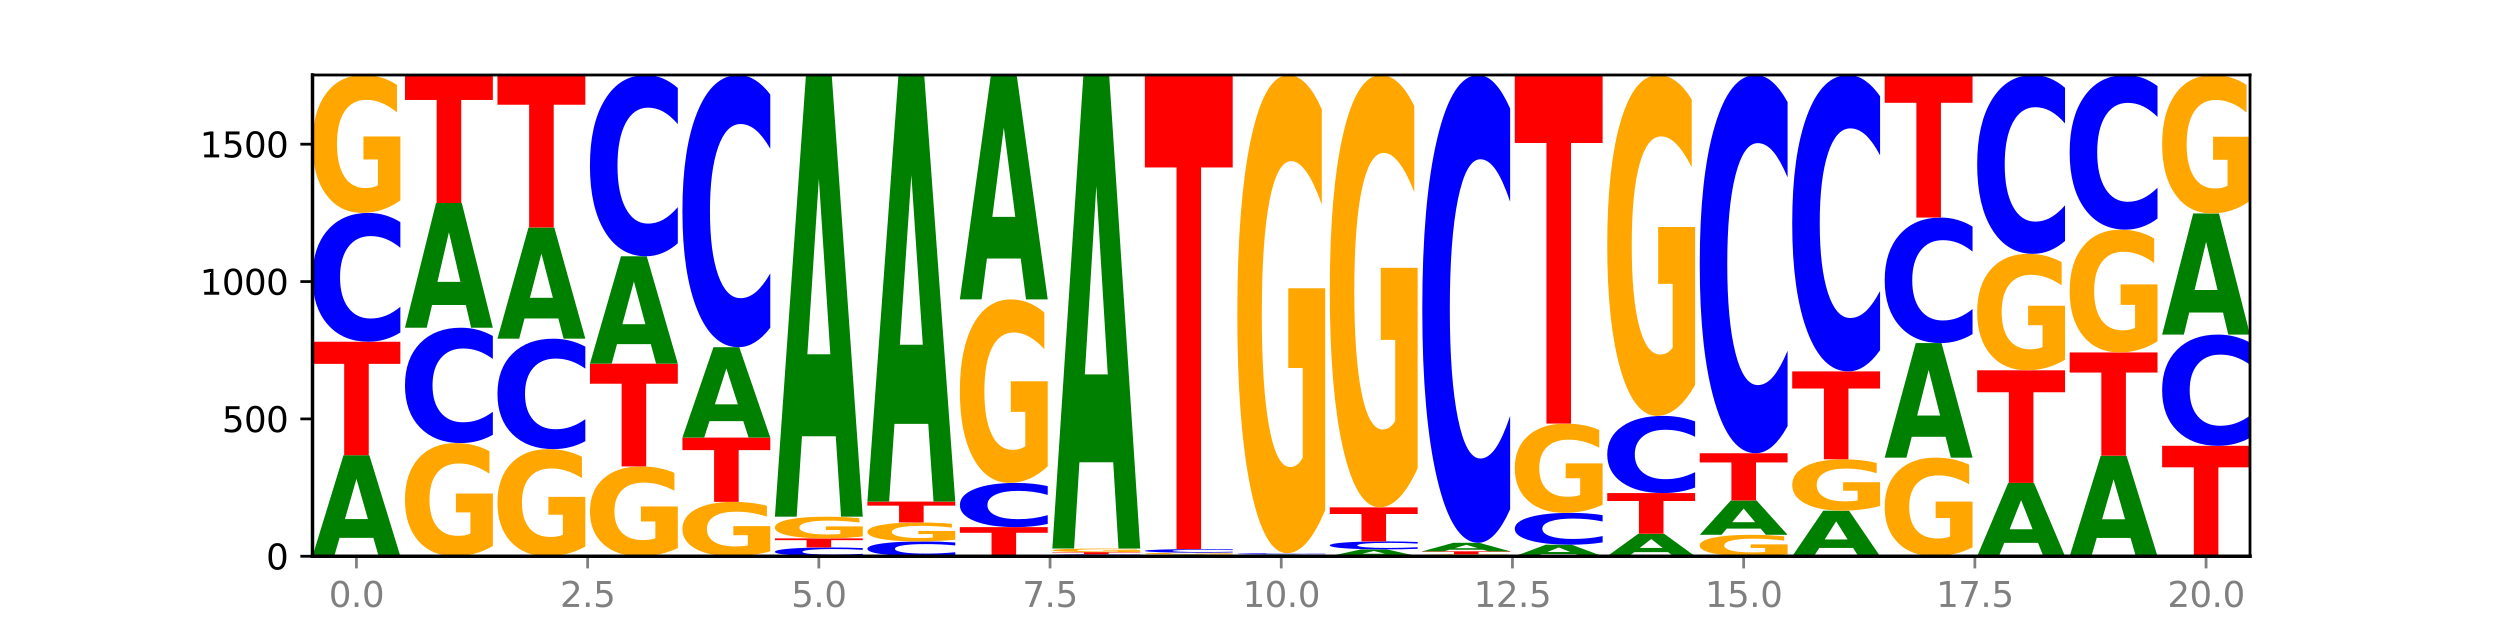 <?xml version="1.0" encoding="utf-8" standalone="no"?>
<!DOCTYPE svg PUBLIC "-//W3C//DTD SVG 1.1//EN"
  "http://www.w3.org/Graphics/SVG/1.1/DTD/svg11.dtd">
<svg xmlns:xlink="http://www.w3.org/1999/xlink" width="720pt" height="180pt" viewBox="0 0 720 180" xmlns="http://www.w3.org/2000/svg" version="1.1">
 <defs>
  <style type="text/css">*{stroke-linejoin: round; stroke-linecap: butt}</style>
 </defs>
 <g id="figure_1">
  <g id="patch_1">
   <path d="M 0 180 
L 720 180 
L 720 0 
L 0 0 
z
" style="fill: #ffffff"/>
  </g>
  <g id="axes_1">
   <g id="patch_2">
    <path d="M 90 160.2 
L 648 160.2 
L 648 21.6 
L 90 21.6 
z
" style="fill: #ffffff"/>
   </g>
   <g id="line2d_1">
    <path d="M 90 160.2 
L 648 160.2 
" clip-path="url(#p0622c9c300)" style="fill: none; stroke: #000000; stroke-width: 0.5; stroke-linecap: square"/>
   </g>
   <g id="patch_3">
    <path d="M 107.527 154.897 
L 97.796 154.897 
L 96.26 160.2 
L 90 160.2 
L 98.94 131.088 
L 106.363 131.088 
L 115.303 160.2 
L 109.048 160.2 
L 107.527 154.897 
z
M 99.348 149.493 
L 105.96 149.493 
L 102.659 137.913 
L 99.348 149.493 
z
" clip-path="url(#p0622c9c300)" style="fill: #008000"/>
   </g>
   <g id="patch_4">
    <path d="M 90 98.415 
L 115.303 98.415 
L 115.303 104.787 
L 106.2 104.787 
L 106.2 131.088 
L 99.121 131.088 
L 99.121 104.787 
L 90 104.787 
L 90 98.415 
z
" clip-path="url(#p0622c9c300)" style="fill: #ff0000"/>
   </g>
   <g id="patch_5">
    <path d="M 115.303 95.756 
Q 113.187 97.074 110.898 97.741 
Q 108.609 98.415 106.116 98.415 
Q 98.683 98.415 94.341 93.418 
Q 90 88.421 90 79.876 
Q 90 71.299 94.341 66.31 
Q 98.683 61.313 106.116 61.313 
Q 108.609 61.313 110.898 61.987 
Q 113.187 62.654 115.303 63.972 
L 115.303 71.368 
Q 113.167 69.621 111.095 68.809 
Q 109.024 67.996 106.735 67.996 
Q 102.629 67.996 100.277 71.162 
Q 97.931 74.319 97.931 79.876 
Q 97.931 85.409 100.277 88.575 
Q 102.629 91.732 106.735 91.732 
Q 109.024 91.732 111.095 90.92 
Q 113.167 90.1 115.303 88.352 
L 115.303 95.756 
z
" clip-path="url(#p0622c9c300)" style="fill: #0000ff"/>
   </g>
   <g id="patch_6">
    <path d="M 115.303 57.72 
Q 112.751 59.516 110.007 60.419 
Q 107.262 61.313 104.336 61.313 
Q 97.724 61.313 93.862 55.964 
Q 90 50.616 90 41.469 
Q 90 32.215 93.93 26.908 
Q 97.865 21.6 104.71 21.6 
Q 107.347 21.6 109.763 22.322 
Q 112.184 23.036 114.328 24.447 
L 114.328 32.363 
Q 112.116 30.55 109.927 29.656 
Q 107.738 28.753 105.538 28.753 
Q 101.466 28.753 99.26 32.051 
Q 97.054 35.341 97.054 41.469 
Q 97.054 47.539 99.181 50.854 
Q 101.308 54.16 105.22 54.16 
Q 106.287 54.16 107.2 53.971 
Q 108.113 53.774 108.838 53.364 
L 108.838 45.932 
L 104.67 45.932 
L 104.67 39.311 
L 115.303 39.311 
L 115.303 57.72 
z
" clip-path="url(#p0622c9c300)" style="fill: #ffa600"/>
   </g>
   <g id="patch_7">
    <path d="M 141.938 157.251 
Q 139.386 158.726 136.641 159.466 
Q 133.897 160.2 130.971 160.2 
Q 124.358 160.2 120.497 155.81 
Q 116.635 151.421 116.635 143.914 
Q 116.635 136.319 120.565 131.963 
Q 124.5 127.607 131.345 127.607 
Q 133.982 127.607 136.398 128.199 
Q 138.819 128.785 140.963 129.943 
L 140.963 136.44 
Q 138.751 134.952 136.562 134.218 
Q 134.373 133.478 132.173 133.478 
Q 128.101 133.478 125.895 136.184 
Q 123.689 138.884 123.689 143.914 
Q 123.689 148.896 125.816 151.616 
Q 127.942 154.329 131.855 154.329 
Q 132.921 154.329 133.834 154.174 
Q 134.747 154.013 135.473 153.676 
L 135.473 147.576 
L 131.305 147.576 
L 131.305 142.143 
L 141.938 142.143 
L 141.938 157.251 
z
" clip-path="url(#p0622c9c300)" style="fill: #ffa600"/>
   </g>
   <g id="patch_8">
    <path d="M 141.938 125.225 
Q 139.821 126.406 137.533 127.003 
Q 135.244 127.607 132.751 127.607 
Q 125.318 127.607 120.976 123.132 
Q 116.635 118.657 116.635 111.004 
Q 116.635 103.324 120.976 98.856 
Q 125.318 94.381 132.751 94.381 
Q 135.244 94.381 137.533 94.985 
Q 139.821 95.582 141.938 96.762 
L 141.938 103.386 
Q 139.802 101.821 137.73 101.093 
Q 135.658 100.366 133.37 100.366 
Q 129.264 100.366 126.912 103.2 
Q 124.566 106.028 124.566 111.004 
Q 124.566 115.96 126.912 118.794 
Q 129.264 121.622 133.37 121.622 
Q 135.658 121.622 137.73 120.894 
Q 139.802 120.16 141.938 118.595 
L 141.938 125.225 
z
" clip-path="url(#p0622c9c300)" style="fill: #0000ff"/>
   </g>
   <g id="patch_9">
    <path d="M 134.162 87.838 
L 124.431 87.838 
L 122.895 94.381 
L 116.635 94.381 
L 125.574 58.465 
L 132.998 58.465 
L 141.938 94.381 
L 135.683 94.381 
L 134.162 87.838 
z
M 125.983 81.172 
L 132.595 81.172 
L 129.294 66.886 
L 125.983 81.172 
z
" clip-path="url(#p0622c9c300)" style="fill: #008000"/>
   </g>
   <g id="patch_10">
    <path d="M 116.635 21.6 
L 141.938 21.6 
L 141.938 28.79 
L 132.835 28.79 
L 132.835 58.465 
L 125.756 58.465 
L 125.756 28.79 
L 116.635 28.79 
L 116.635 21.6 
z
" clip-path="url(#p0622c9c300)" style="fill: #ff0000"/>
   </g>
   <g id="patch_11">
    <path d="M 168.573 157.409 
Q 166.021 158.804 163.276 159.505 
Q 160.532 160.2 157.605 160.2 
Q 150.993 160.2 147.132 156.045 
Q 143.27 151.889 143.27 144.783 
Q 143.27 137.594 147.2 133.471 
Q 151.135 129.347 157.98 129.347 
Q 160.617 129.347 163.032 129.908 
Q 165.454 130.463 167.597 131.559 
L 167.597 137.709 
Q 165.386 136.3 163.197 135.606 
Q 161.008 134.905 158.808 134.905 
Q 154.736 134.905 152.53 137.467 
Q 150.324 140.022 150.324 144.783 
Q 150.324 149.499 152.451 152.074 
Q 154.577 154.643 158.49 154.643 
Q 159.556 154.643 160.469 154.496 
Q 161.382 154.343 162.108 154.024 
L 162.108 148.25 
L 157.94 148.25 
L 157.94 143.107 
L 168.573 143.107 
L 168.573 157.409 
z
" clip-path="url(#p0622c9c300)" style="fill: #ffa600"/>
   </g>
   <g id="patch_12">
    <path d="M 168.573 127.068 
Q 166.456 128.198 164.168 128.769 
Q 161.879 129.347 159.386 129.347 
Q 151.953 129.347 147.611 125.064 
Q 143.27 120.781 143.27 113.456 
Q 143.27 106.105 147.611 101.828 
Q 151.953 97.545 159.386 97.545 
Q 161.879 97.545 164.168 98.123 
Q 166.456 98.695 168.573 99.825 
L 168.573 106.164 
Q 166.437 104.666 164.365 103.97 
Q 162.293 103.274 160.005 103.274 
Q 155.899 103.274 153.546 105.987 
Q 151.2 108.693 151.2 113.456 
Q 151.2 118.199 153.546 120.912 
Q 155.899 123.619 160.005 123.619 
Q 162.293 123.619 164.365 122.922 
Q 166.437 122.22 168.573 120.722 
L 168.573 127.068 
z
" clip-path="url(#p0622c9c300)" style="fill: #0000ff"/>
   </g>
   <g id="patch_13">
    <path d="M 160.797 91.709 
L 151.066 91.709 
L 149.53 97.545 
L 143.27 97.545 
L 152.209 65.506 
L 159.633 65.506 
L 168.573 97.545 
L 162.318 97.545 
L 160.797 91.709 
z
M 152.618 85.762 
L 159.23 85.762 
L 155.929 73.018 
L 152.618 85.762 
z
" clip-path="url(#p0622c9c300)" style="fill: #008000"/>
   </g>
   <g id="patch_14">
    <path d="M 143.27 21.6 
L 168.573 21.6 
L 168.573 30.163 
L 159.47 30.163 
L 159.47 65.506 
L 152.391 65.506 
L 152.391 30.163 
L 143.27 30.163 
L 143.27 21.6 
z
" clip-path="url(#p0622c9c300)" style="fill: #ff0000"/>
   </g>
   <g id="patch_15">
    <path d="M 195.208 157.859 
Q 192.656 159.03 189.911 159.618 
Q 187.166 160.2 184.24 160.2 
Q 177.628 160.2 173.766 156.716 
Q 169.905 153.232 169.905 147.274 
Q 169.905 141.246 173.834 137.789 
Q 177.77 134.331 184.615 134.331 
Q 187.252 134.331 189.667 134.801 
Q 192.089 135.266 194.232 136.185 
L 194.232 141.342 
Q 192.021 140.161 189.832 139.579 
Q 187.643 138.991 185.443 138.991 
Q 181.371 138.991 179.165 141.139 
Q 176.959 143.282 176.959 147.274 
Q 176.959 151.228 179.086 153.387 
Q 181.212 155.54 185.125 155.54 
Q 186.191 155.54 187.104 155.417 
Q 188.017 155.289 188.743 155.022 
L 188.743 150.181 
L 184.575 150.181 
L 184.575 145.868 
L 195.208 145.868 
L 195.208 157.859 
z
" clip-path="url(#p0622c9c300)" style="fill: #ffa600"/>
   </g>
   <g id="patch_16">
    <path d="M 169.905 104.744 
L 195.208 104.744 
L 195.208 110.514 
L 186.104 110.514 
L 186.104 134.331 
L 179.025 134.331 
L 179.025 110.514 
L 169.905 110.514 
L 169.905 104.744 
z
" clip-path="url(#p0622c9c300)" style="fill: #ff0000"/>
   </g>
   <g id="patch_17">
    <path d="M 187.432 99.109 
L 177.701 99.109 
L 176.164 104.744 
L 169.905 104.744 
L 178.844 73.812 
L 186.268 73.812 
L 195.208 104.744 
L 188.953 104.744 
L 187.432 99.109 
z
M 179.253 93.368 
L 185.864 93.368 
L 182.564 81.065 
L 179.253 93.368 
z
" clip-path="url(#p0622c9c300)" style="fill: #008000"/>
   </g>
   <g id="patch_18">
    <path d="M 195.208 70.07 
Q 193.091 71.925 190.802 72.863 
Q 188.514 73.812 186.021 73.812 
Q 178.588 73.812 174.246 66.78 
Q 169.905 59.748 169.905 47.722 
Q 169.905 35.653 174.246 28.632 
Q 178.588 21.6 186.021 21.6 
Q 188.514 21.6 190.802 22.549 
Q 193.091 23.487 195.208 25.343 
L 195.208 35.751 
Q 193.072 33.291 191 32.148 
Q 188.928 31.005 186.639 31.005 
Q 182.534 31.005 180.181 35.459 
Q 177.835 39.903 177.835 47.722 
Q 177.835 55.509 180.181 59.964 
Q 182.534 64.407 186.639 64.407 
Q 188.928 64.407 191 63.264 
Q 193.072 62.11 195.208 59.651 
L 195.208 70.07 
z
" clip-path="url(#p0622c9c300)" style="fill: #0000ff"/>
   </g>
   <g id="patch_19">
    <path d="M 221.842 158.783 
Q 219.291 159.491 216.546 159.847 
Q 213.801 160.2 210.875 160.2 
Q 204.263 160.2 200.401 158.09 
Q 196.539 155.981 196.539 152.373 
Q 196.539 148.723 200.469 146.63 
Q 204.405 144.536 211.249 144.536 
Q 213.886 144.536 216.302 144.821 
Q 218.724 145.103 220.867 145.659 
L 220.867 148.781 
Q 218.655 148.066 216.467 147.714 
Q 214.278 147.358 212.077 147.358 
Q 208.006 147.358 205.8 148.658 
Q 203.594 149.956 203.594 152.373 
Q 203.594 154.767 205.72 156.075 
Q 207.847 157.379 211.76 157.379 
Q 212.826 157.379 213.739 157.304 
Q 214.652 157.226 215.378 157.065 
L 215.378 154.133 
L 211.21 154.133 
L 211.21 151.522 
L 221.842 151.522 
L 221.842 158.783 
z
" clip-path="url(#p0622c9c300)" style="fill: #ffa600"/>
   </g>
   <g id="patch_20">
    <path d="M 196.539 126.025 
L 221.842 126.025 
L 221.842 129.635 
L 212.739 129.635 
L 212.739 144.536 
L 205.66 144.536 
L 205.66 129.635 
L 196.539 129.635 
L 196.539 126.025 
z
" clip-path="url(#p0622c9c300)" style="fill: #ff0000"/>
   </g>
   <g id="patch_21">
    <path d="M 214.067 121.283 
L 204.336 121.283 
L 202.799 126.025 
L 196.539 126.025 
L 205.479 99.998 
L 212.903 99.998 
L 221.842 126.025 
L 215.588 126.025 
L 214.067 121.283 
z
M 205.888 116.453 
L 212.499 116.453 
L 209.199 106.1 
L 205.888 116.453 
z
" clip-path="url(#p0622c9c300)" style="fill: #008000"/>
   </g>
   <g id="patch_22">
    <path d="M 221.842 94.378 
Q 219.726 97.164 217.437 98.572 
Q 215.149 99.998 212.656 99.998 
Q 205.222 99.998 200.881 89.439 
Q 196.539 78.88 196.539 60.823 
Q 196.539 42.701 200.881 32.159 
Q 205.222 21.6 212.656 21.6 
Q 215.149 21.6 217.437 23.025 
Q 219.726 24.434 221.842 27.219 
L 221.842 42.847 
Q 219.707 39.155 217.635 37.438 
Q 215.563 35.722 213.274 35.722 
Q 209.169 35.722 206.816 42.41 
Q 204.47 49.082 204.47 60.823 
Q 204.47 72.516 206.816 79.204 
Q 209.169 85.876 213.274 85.876 
Q 215.563 85.876 217.635 84.159 
Q 219.707 82.427 221.842 78.734 
L 221.842 94.378 
z
" clip-path="url(#p0622c9c300)" style="fill: #0000ff"/>
   </g>
   <g id="patch_23">
    <path d="M 248.477 160.019 
Q 246.361 160.108 244.072 160.154 
Q 241.783 160.2 239.291 160.2 
Q 231.857 160.2 227.516 159.859 
Q 223.174 159.518 223.174 158.935 
Q 223.174 158.35 227.516 158.009 
Q 231.857 157.668 239.291 157.668 
Q 241.783 157.668 244.072 157.715 
Q 246.361 157.76 248.477 157.85 
L 248.477 158.355 
Q 246.342 158.235 244.27 158.18 
Q 242.198 158.124 239.909 158.124 
Q 235.803 158.124 233.451 158.34 
Q 231.105 158.556 231.105 158.935 
Q 231.105 159.313 233.451 159.529 
Q 235.803 159.744 239.909 159.744 
Q 242.198 159.744 244.27 159.689 
Q 246.342 159.633 248.477 159.513 
L 248.477 160.019 
z
" clip-path="url(#p0622c9c300)" style="fill: #0000ff"/>
   </g>
   <g id="patch_24">
    <path d="M 223.174 155.058 
L 248.477 155.058 
L 248.477 155.567 
L 239.374 155.567 
L 239.374 157.668 
L 232.295 157.668 
L 232.295 155.567 
L 223.174 155.567 
L 223.174 155.058 
z
" clip-path="url(#p0622c9c300)" style="fill: #ff0000"/>
   </g>
   <g id="patch_25">
    <path d="M 248.477 154.492 
Q 245.925 154.775 243.181 154.917 
Q 240.436 155.058 237.51 155.058 
Q 230.898 155.058 227.036 154.216 
Q 223.174 153.374 223.174 151.935 
Q 223.174 150.479 227.104 149.643 
Q 231.04 148.808 237.884 148.808 
Q 240.521 148.808 242.937 148.922 
Q 245.358 149.034 247.502 149.256 
L 247.502 150.502 
Q 245.29 150.217 243.101 150.076 
Q 240.912 149.934 238.712 149.934 
Q 234.641 149.934 232.435 150.453 
Q 230.229 150.971 230.229 151.935 
Q 230.229 152.89 232.355 153.412 
Q 234.482 153.932 238.395 153.932 
Q 239.461 153.932 240.374 153.902 
Q 241.287 153.871 242.013 153.807 
L 242.013 152.637 
L 237.845 152.637 
L 237.845 151.595 
L 248.477 151.595 
L 248.477 154.492 
z
" clip-path="url(#p0622c9c300)" style="fill: #ffa600"/>
   </g>
   <g id="patch_26">
    <path d="M 240.702 125.635 
L 230.971 125.635 
L 229.434 148.808 
L 223.174 148.808 
L 232.114 21.6 
L 239.538 21.6 
L 248.477 148.808 
L 242.223 148.808 
L 240.702 125.635 
z
M 232.523 102.025 
L 239.134 102.025 
L 235.834 51.426 
L 232.523 102.025 
z
" clip-path="url(#p0622c9c300)" style="fill: #008000"/>
   </g>
   <g id="patch_27">
    <path d="M 275.112 159.894 
Q 272.996 160.046 270.707 160.122 
Q 268.418 160.2 265.926 160.2 
Q 258.492 160.2 254.151 159.625 
Q 249.809 159.049 249.809 158.065 
Q 249.809 157.078 254.151 156.503 
Q 258.492 155.928 265.926 155.928 
Q 268.418 155.928 270.707 156.006 
Q 272.996 156.083 275.112 156.234 
L 275.112 157.086 
Q 272.976 156.885 270.905 156.791 
Q 268.833 156.698 266.544 156.698 
Q 262.438 156.698 260.086 157.062 
Q 257.74 157.426 257.74 158.065 
Q 257.74 158.702 260.086 159.067 
Q 262.438 159.431 266.544 159.431 
Q 268.833 159.431 270.905 159.337 
Q 272.976 159.243 275.112 159.041 
L 275.112 159.894 
z
" clip-path="url(#p0622c9c300)" style="fill: #0000ff"/>
   </g>
   <g id="patch_28">
    <path d="M 275.112 155.434 
Q 272.56 155.681 269.816 155.805 
Q 267.071 155.928 264.145 155.928 
Q 257.533 155.928 253.671 155.193 
Q 249.809 154.458 249.809 153.2 
Q 249.809 151.929 253.739 151.199 
Q 257.674 150.47 264.519 150.47 
Q 267.156 150.47 269.572 150.569 
Q 271.993 150.667 274.137 150.861 
L 274.137 151.949 
Q 271.925 151.7 269.736 151.577 
Q 267.547 151.453 265.347 151.453 
Q 261.275 151.453 259.069 151.906 
Q 256.864 152.358 256.864 153.2 
Q 256.864 154.035 258.99 154.49 
Q 261.117 154.945 265.029 154.945 
Q 266.096 154.945 267.009 154.919 
Q 267.922 154.892 268.647 154.835 
L 268.647 153.814 
L 264.479 153.814 
L 264.479 152.904 
L 275.112 152.904 
L 275.112 155.434 
z
" clip-path="url(#p0622c9c300)" style="fill: #ffa600"/>
   </g>
   <g id="patch_29">
    <path d="M 249.809 144.457 
L 275.112 144.457 
L 275.112 145.63 
L 266.009 145.63 
L 266.009 150.47 
L 258.93 150.47 
L 258.93 145.63 
L 249.809 145.63 
L 249.809 144.457 
z
" clip-path="url(#p0622c9c300)" style="fill: #ff0000"/>
   </g>
   <g id="patch_30">
    <path d="M 267.337 122.076 
L 257.605 122.076 
L 256.069 144.457 
L 249.809 144.457 
L 258.749 21.6 
L 266.173 21.6 
L 275.112 144.457 
L 268.858 144.457 
L 267.337 122.076 
z
M 259.157 99.274 
L 265.769 99.274 
L 262.468 50.405 
L 259.157 99.274 
z
" clip-path="url(#p0622c9c300)" style="fill: #008000"/>
   </g>
   <g id="patch_31">
    <path d="M 276.444 151.814 
L 301.747 151.814 
L 301.747 153.45 
L 292.644 153.45 
L 292.644 160.2 
L 285.565 160.2 
L 285.565 153.45 
L 276.444 153.45 
L 276.444 151.814 
z
" clip-path="url(#p0622c9c300)" style="fill: #ff0000"/>
   </g>
   <g id="patch_32">
    <path d="M 301.747 150.901 
Q 299.63 151.354 297.342 151.583 
Q 295.053 151.814 292.56 151.814 
Q 285.127 151.814 280.785 150.099 
Q 276.444 148.384 276.444 145.45 
Q 276.444 142.506 280.785 140.793 
Q 285.127 139.078 292.56 139.078 
Q 295.053 139.078 297.342 139.309 
Q 299.63 139.538 301.747 139.991 
L 301.747 142.53 
Q 299.611 141.93 297.539 141.651 
Q 295.467 141.372 293.179 141.372 
Q 289.073 141.372 286.721 142.459 
Q 284.375 143.543 284.375 145.45 
Q 284.375 147.35 286.721 148.436 
Q 289.073 149.52 293.179 149.52 
Q 295.467 149.52 297.539 149.241 
Q 299.611 148.96 301.747 148.36 
L 301.747 150.901 
z
" clip-path="url(#p0622c9c300)" style="fill: #0000ff"/>
   </g>
   <g id="patch_33">
    <path d="M 301.747 134.296 
Q 299.195 136.687 296.45 137.888 
Q 293.706 139.078 290.78 139.078 
Q 284.168 139.078 280.306 131.96 
Q 276.444 124.843 276.444 112.672 
Q 276.444 100.358 280.374 93.295 
Q 284.309 86.233 291.154 86.233 
Q 293.791 86.233 296.207 87.193 
Q 298.628 88.143 300.772 90.02 
L 300.772 100.555 
Q 298.56 98.142 296.371 96.952 
Q 294.182 95.751 291.982 95.751 
Q 287.91 95.751 285.704 100.14 
Q 283.498 104.517 283.498 112.672 
Q 283.498 120.749 285.625 125.16 
Q 287.751 129.559 291.664 129.559 
Q 292.73 129.559 293.643 129.308 
Q 294.556 129.046 295.282 128.5 
L 295.282 118.61 
L 291.114 118.61 
L 291.114 109.801 
L 301.747 109.801 
L 301.747 134.296 
z
" clip-path="url(#p0622c9c300)" style="fill: #ffa600"/>
   </g>
   <g id="patch_34">
    <path d="M 293.971 74.458 
L 284.24 74.458 
L 282.704 86.233 
L 276.444 86.233 
L 285.384 21.6 
L 292.807 21.6 
L 301.747 86.233 
L 295.492 86.233 
L 293.971 74.458 
z
M 285.792 62.463 
L 292.404 62.463 
L 289.103 36.754 
L 285.792 62.463 
z
" clip-path="url(#p0622c9c300)" style="fill: #008000"/>
   </g>
   <g id="patch_35">
    <path d="M 328.382 160.16 
Q 326.265 160.18 323.977 160.19 
Q 321.688 160.2 319.195 160.2 
Q 311.762 160.2 307.42 160.125 
Q 303.079 160.051 303.079 159.923 
Q 303.079 159.795 307.42 159.721 
Q 311.762 159.646 319.195 159.646 
Q 321.688 159.646 323.977 159.656 
Q 326.265 159.666 328.382 159.686 
L 328.382 159.796 
Q 326.246 159.77 324.174 159.758 
Q 322.102 159.746 319.814 159.746 
Q 315.708 159.746 313.356 159.793 
Q 311.009 159.84 311.009 159.923 
Q 311.009 160.006 313.356 160.053 
Q 315.708 160.1 319.814 160.1 
Q 322.102 160.1 324.174 160.088 
Q 326.246 160.076 328.382 160.05 
L 328.382 160.16 
z
" clip-path="url(#p0622c9c300)" style="fill: #0000ff"/>
   </g>
   <g id="patch_36">
    <path d="M 303.079 159.013 
L 328.382 159.013 
L 328.382 159.137 
L 319.279 159.137 
L 319.279 159.646 
L 312.2 159.646 
L 312.2 159.137 
L 303.079 159.137 
L 303.079 159.013 
z
" clip-path="url(#p0622c9c300)" style="fill: #ff0000"/>
   </g>
   <g id="patch_37">
    <path d="M 328.382 158.92 
Q 325.83 158.967 323.085 158.99 
Q 320.341 159.013 317.415 159.013 
Q 310.802 159.013 306.941 158.875 
Q 303.079 158.736 303.079 158.499 
Q 303.079 158.26 307.009 158.122 
Q 310.944 157.985 317.789 157.985 
Q 320.426 157.985 322.841 158.004 
Q 325.263 158.022 327.406 158.059 
L 327.406 158.264 
Q 325.195 158.217 323.006 158.194 
Q 320.817 158.17 318.617 158.17 
Q 314.545 158.17 312.339 158.256 
Q 310.133 158.341 310.133 158.499 
Q 310.133 158.657 312.26 158.742 
Q 314.386 158.828 318.299 158.828 
Q 319.365 158.828 320.278 158.823 
Q 321.191 158.818 321.917 158.808 
L 321.917 158.615 
L 317.749 158.615 
L 317.749 158.444 
L 328.382 158.444 
L 328.382 158.92 
z
" clip-path="url(#p0622c9c300)" style="fill: #ffa600"/>
   </g>
   <g id="patch_38">
    <path d="M 320.606 133.14 
L 310.875 133.14 
L 309.339 157.985 
L 303.079 157.985 
L 312.018 21.6 
L 319.442 21.6 
L 328.382 157.985 
L 322.127 157.985 
L 320.606 133.14 
z
M 312.427 107.827 
L 319.039 107.827 
L 315.738 53.577 
L 312.427 107.827 
z
" clip-path="url(#p0622c9c300)" style="fill: #008000"/>
   </g>
   <g id="patch_39">
    <path d="M 347.241 160.114 
L 337.51 160.114 
L 335.973 160.2 
L 329.714 160.2 
L 338.653 159.725 
L 346.077 159.725 
L 355.017 160.2 
L 348.762 160.2 
L 347.241 160.114 
z
M 339.062 160.025 
L 345.674 160.025 
L 342.373 159.837 
L 339.062 160.025 
z
" clip-path="url(#p0622c9c300)" style="fill: #008000"/>
   </g>
   <g id="patch_40">
    <path d="M 355.017 159.675 
Q 352.465 159.7 349.72 159.713 
Q 346.976 159.725 344.049 159.725 
Q 337.437 159.725 333.575 159.651 
Q 329.714 159.576 329.714 159.449 
Q 329.714 159.32 333.643 159.246 
Q 337.579 159.172 344.424 159.172 
Q 347.061 159.172 349.476 159.182 
Q 351.898 159.192 354.041 159.211 
L 354.041 159.322 
Q 351.83 159.296 349.641 159.284 
Q 347.452 159.271 345.252 159.271 
Q 341.18 159.271 338.974 159.317 
Q 336.768 159.363 336.768 159.449 
Q 336.768 159.533 338.895 159.579 
Q 341.021 159.626 344.934 159.626 
Q 346 159.626 346.913 159.623 
Q 347.826 159.62 348.552 159.614 
L 348.552 159.511 
L 344.384 159.511 
L 344.384 159.419 
L 355.017 159.419 
L 355.017 159.675 
z
" clip-path="url(#p0622c9c300)" style="fill: #ffa600"/>
   </g>
   <g id="patch_41">
    <path d="M 355.017 159.098 
Q 352.9 159.134 350.611 159.153 
Q 348.323 159.172 345.83 159.172 
Q 338.397 159.172 334.055 159.033 
Q 329.714 158.895 329.714 158.658 
Q 329.714 158.42 334.055 158.282 
Q 338.397 158.143 345.83 158.143 
Q 348.323 158.143 350.611 158.162 
Q 352.9 158.18 355.017 158.217 
L 355.017 158.422 
Q 352.881 158.373 350.809 158.351 
Q 348.737 158.328 346.448 158.328 
Q 342.343 158.328 339.99 158.416 
Q 337.644 158.504 337.644 158.658 
Q 337.644 158.811 339.99 158.899 
Q 342.343 158.986 346.448 158.986 
Q 348.737 158.986 350.809 158.964 
Q 352.881 158.941 355.017 158.893 
L 355.017 159.098 
z
" clip-path="url(#p0622c9c300)" style="fill: #0000ff"/>
   </g>
   <g id="patch_42">
    <path d="M 329.714 21.6 
L 355.017 21.6 
L 355.017 48.23 
L 345.913 48.23 
L 345.913 158.143 
L 338.834 158.143 
L 338.834 48.23 
L 329.714 48.23 
L 329.714 21.6 
z
" clip-path="url(#p0622c9c300)" style="fill: #ff0000"/>
   </g>
   <g id="patch_43">
    <path d="M 356.348 160.121 
L 381.652 160.121 
L 381.652 160.136 
L 372.548 160.136 
L 372.548 160.2 
L 365.469 160.2 
L 365.469 160.136 
L 356.348 160.136 
L 356.348 160.121 
z
" clip-path="url(#p0622c9c300)" style="fill: #ff0000"/>
   </g>
   <g id="patch_44">
    <path d="M 373.876 160.049 
L 364.145 160.049 
L 362.608 160.121 
L 356.348 160.121 
L 365.288 159.725 
L 372.712 159.725 
L 381.652 160.121 
L 375.397 160.121 
L 373.876 160.049 
z
M 365.697 159.975 
L 372.308 159.975 
L 369.008 159.818 
L 365.697 159.975 
z
" clip-path="url(#p0622c9c300)" style="fill: #008000"/>
   </g>
   <g id="patch_45">
    <path d="M 381.652 159.697 
Q 379.535 159.711 377.246 159.718 
Q 374.958 159.725 372.465 159.725 
Q 365.031 159.725 360.69 159.672 
Q 356.348 159.619 356.348 159.528 
Q 356.348 159.436 360.69 159.383 
Q 365.031 159.33 372.465 159.33 
Q 374.958 159.33 377.246 159.337 
Q 379.535 159.344 381.652 159.358 
L 381.652 159.437 
Q 379.516 159.418 377.444 159.41 
Q 375.372 159.401 373.083 159.401 
Q 368.978 159.401 366.625 159.435 
Q 364.279 159.468 364.279 159.528 
Q 364.279 159.587 366.625 159.62 
Q 368.978 159.654 373.083 159.654 
Q 375.372 159.654 377.444 159.645 
Q 379.516 159.637 381.652 159.618 
L 381.652 159.697 
z
" clip-path="url(#p0622c9c300)" style="fill: #0000ff"/>
   </g>
   <g id="patch_46">
    <path d="M 381.652 146.868 
Q 379.1 153.099 376.355 156.229 
Q 373.61 159.33 370.684 159.33 
Q 364.072 159.33 360.21 140.78 
Q 356.348 122.23 356.348 90.508 
Q 356.348 58.415 360.278 40.008 
Q 364.214 21.6 371.058 21.6 
Q 373.695 21.6 376.111 24.104 
Q 378.533 26.579 380.676 31.472 
L 380.676 58.927 
Q 378.465 52.64 376.276 49.539 
Q 374.087 46.409 371.886 46.409 
Q 367.815 46.409 365.609 57.846 
Q 363.403 69.255 363.403 90.508 
Q 363.403 111.561 365.529 123.055 
Q 367.656 134.521 371.569 134.521 
Q 372.635 134.521 373.548 133.866 
Q 374.461 133.184 375.187 131.761 
L 375.187 105.985 
L 371.019 105.985 
L 371.019 83.025 
L 381.652 83.025 
L 381.652 146.868 
z
" clip-path="url(#p0622c9c300)" style="fill: #ffa600"/>
   </g>
   <g id="patch_47">
    <path d="M 400.511 159.84 
L 390.78 159.84 
L 389.243 160.2 
L 382.983 160.2 
L 391.923 158.222 
L 399.347 158.222 
L 408.286 160.2 
L 402.032 160.2 
L 400.511 159.84 
z
M 392.332 159.473 
L 398.943 159.473 
L 395.643 158.686 
L 392.332 159.473 
z
" clip-path="url(#p0622c9c300)" style="fill: #008000"/>
   </g>
   <g id="patch_48">
    <path d="M 408.286 158.058 
Q 406.17 158.139 403.881 158.181 
Q 401.592 158.222 399.1 158.222 
Q 391.666 158.222 387.325 157.913 
Q 382.983 157.604 382.983 157.076 
Q 382.983 156.546 387.325 156.237 
Q 391.666 155.928 399.1 155.928 
Q 401.592 155.928 403.881 155.97 
Q 406.17 156.011 408.286 156.093 
L 408.286 156.55 
Q 406.151 156.442 404.079 156.392 
Q 402.007 156.341 399.718 156.341 
Q 395.613 156.341 393.26 156.537 
Q 390.914 156.732 390.914 157.076 
Q 390.914 157.418 393.26 157.614 
Q 395.613 157.809 399.718 157.809 
Q 402.007 157.809 404.079 157.759 
Q 406.151 157.708 408.286 157.6 
L 408.286 158.058 
z
" clip-path="url(#p0622c9c300)" style="fill: #0000ff"/>
   </g>
   <g id="patch_49">
    <path d="M 382.983 146.118 
L 408.286 146.118 
L 408.286 148.032 
L 399.183 148.032 
L 399.183 155.928 
L 392.104 155.928 
L 392.104 148.032 
L 382.983 148.032 
L 382.983 146.118 
z
" clip-path="url(#p0622c9c300)" style="fill: #ff0000"/>
   </g>
   <g id="patch_50">
    <path d="M 408.286 134.852 
Q 405.735 140.485 402.99 143.315 
Q 400.245 146.118 397.319 146.118 
Q 390.707 146.118 386.845 129.348 
Q 382.983 112.577 382.983 83.898 
Q 382.983 54.884 386.913 38.242 
Q 390.849 21.6 397.693 21.6 
Q 400.33 21.6 402.746 23.864 
Q 405.167 26.101 407.311 30.525 
L 407.311 55.347 
Q 405.099 49.662 402.91 46.859 
Q 400.722 44.029 398.521 44.029 
Q 394.45 44.029 392.244 54.369 
Q 390.038 64.684 390.038 83.898 
Q 390.038 102.932 392.164 113.323 
Q 394.291 123.689 398.204 123.689 
Q 399.27 123.689 400.183 123.098 
Q 401.096 122.48 401.822 121.194 
L 401.822 97.89 
L 397.654 97.89 
L 397.654 77.133 
L 408.286 77.133 
L 408.286 134.852 
z
" clip-path="url(#p0622c9c300)" style="fill: #ffa600"/>
   </g>
   <g id="patch_51">
    <path d="M 434.921 160.15 
Q 432.369 160.175 429.625 160.188 
Q 426.88 160.2 423.954 160.2 
Q 417.342 160.2 413.48 160.125 
Q 409.618 160.051 409.618 159.923 
Q 409.618 159.794 413.548 159.72 
Q 417.484 159.646 424.328 159.646 
Q 426.965 159.646 429.381 159.656 
Q 431.802 159.666 433.946 159.686 
L 433.946 159.796 
Q 431.734 159.771 429.545 159.759 
Q 427.356 159.746 425.156 159.746 
Q 421.084 159.746 418.879 159.792 
Q 416.673 159.838 416.673 159.923 
Q 416.673 160.008 418.799 160.054 
Q 420.926 160.1 424.839 160.1 
Q 425.905 160.1 426.818 160.098 
Q 427.731 160.095 428.457 160.089 
L 428.457 159.986 
L 424.288 159.986 
L 424.288 159.893 
L 434.921 159.893 
L 434.921 160.15 
z
" clip-path="url(#p0622c9c300)" style="fill: #ffa600"/>
   </g>
   <g id="patch_52">
    <path d="M 409.618 158.776 
L 434.921 158.776 
L 434.921 158.946 
L 425.818 158.946 
L 425.818 159.646 
L 418.739 159.646 
L 418.739 158.946 
L 409.618 158.946 
L 409.618 158.776 
z
" clip-path="url(#p0622c9c300)" style="fill: #ff0000"/>
   </g>
   <g id="patch_53">
    <path d="M 427.146 158.329 
L 417.414 158.329 
L 415.878 158.776 
L 409.618 158.776 
L 418.558 156.324 
L 425.982 156.324 
L 434.921 158.776 
L 428.667 158.776 
L 427.146 158.329 
z
M 418.966 157.874 
L 425.578 157.874 
L 422.277 156.899 
L 418.966 157.874 
z
" clip-path="url(#p0622c9c300)" style="fill: #008000"/>
   </g>
   <g id="patch_54">
    <path d="M 434.921 146.667 
Q 432.805 151.453 430.516 153.875 
Q 428.227 156.324 425.735 156.324 
Q 418.301 156.324 413.96 138.179 
Q 409.618 120.034 409.618 89.004 
Q 409.618 57.862 413.96 39.745 
Q 418.301 21.6 425.735 21.6 
Q 428.227 21.6 430.516 24.049 
Q 432.805 26.47 434.921 31.257 
L 434.921 58.113 
Q 432.786 51.767 430.714 48.817 
Q 428.642 45.868 426.353 45.868 
Q 422.247 45.868 419.895 57.361 
Q 417.549 68.827 417.549 89.004 
Q 417.549 109.097 419.895 120.59 
Q 422.247 132.056 426.353 132.056 
Q 428.642 132.056 430.714 129.106 
Q 432.786 126.128 434.921 119.783 
L 434.921 146.667 
z
" clip-path="url(#p0622c9c300)" style="fill: #0000ff"/>
   </g>
   <g id="patch_55">
    <path d="M 453.78 159.595 
L 444.049 159.595 
L 442.513 160.2 
L 436.253 160.2 
L 445.193 156.877 
L 452.616 156.877 
L 461.556 160.2 
L 455.301 160.2 
L 453.78 159.595 
z
M 445.601 158.978 
L 452.213 158.978 
L 448.912 157.656 
L 445.601 158.978 
z
" clip-path="url(#p0622c9c300)" style="fill: #008000"/>
   </g>
   <g id="patch_56">
    <path d="M 461.556 156.22 
Q 459.44 156.546 457.151 156.711 
Q 454.862 156.877 452.369 156.877 
Q 444.936 156.877 440.594 155.641 
Q 436.253 154.406 436.253 152.292 
Q 436.253 150.171 440.594 148.937 
Q 444.936 147.701 452.369 147.701 
Q 454.862 147.701 457.151 147.868 
Q 459.44 148.032 461.556 148.358 
L 461.556 150.188 
Q 459.42 149.756 457.348 149.555 
Q 455.277 149.354 452.988 149.354 
Q 448.882 149.354 446.53 150.137 
Q 444.184 150.918 444.184 152.292 
Q 444.184 153.661 446.53 154.443 
Q 448.882 155.224 452.988 155.224 
Q 455.277 155.224 457.348 155.023 
Q 459.42 154.821 461.556 154.388 
L 461.556 156.22 
z
" clip-path="url(#p0622c9c300)" style="fill: #0000ff"/>
   </g>
   <g id="patch_57">
    <path d="M 461.556 145.374 
Q 459.004 146.538 456.26 147.122 
Q 453.515 147.701 450.589 147.701 
Q 443.977 147.701 440.115 144.238 
Q 436.253 140.775 436.253 134.853 
Q 436.253 128.863 440.183 125.426 
Q 444.118 121.99 450.963 121.99 
Q 453.6 121.99 456.016 122.457 
Q 458.437 122.919 460.581 123.833 
L 460.581 128.958 
Q 458.369 127.784 456.18 127.205 
Q 453.991 126.621 451.791 126.621 
Q 447.719 126.621 445.513 128.756 
Q 443.307 130.886 443.307 134.853 
Q 443.307 138.783 445.434 140.929 
Q 447.561 143.069 451.473 143.069 
Q 452.54 143.069 453.453 142.947 
Q 454.366 142.82 455.091 142.554 
L 455.091 137.743 
L 450.923 137.743 
L 450.923 133.457 
L 461.556 133.457 
L 461.556 145.374 
z
" clip-path="url(#p0622c9c300)" style="fill: #ffa600"/>
   </g>
   <g id="patch_58">
    <path d="M 436.253 21.6 
L 461.556 21.6 
L 461.556 41.179 
L 452.453 41.179 
L 452.453 121.99 
L 445.374 121.99 
L 445.374 41.179 
L 436.253 41.179 
L 436.253 21.6 
z
" clip-path="url(#p0622c9c300)" style="fill: #ff0000"/>
   </g>
   <g id="patch_59">
    <path d="M 480.415 159.018 
L 470.684 159.018 
L 469.148 160.2 
L 462.888 160.2 
L 471.827 153.713 
L 479.251 153.713 
L 488.191 160.2 
L 481.936 160.2 
L 480.415 159.018 
z
M 472.236 157.814 
L 478.848 157.814 
L 475.547 155.234 
L 472.236 157.814 
z
" clip-path="url(#p0622c9c300)" style="fill: #008000"/>
   </g>
   <g id="patch_60">
    <path d="M 462.888 142.005 
L 488.191 142.005 
L 488.191 144.288 
L 479.088 144.288 
L 479.088 153.713 
L 472.009 153.713 
L 472.009 144.288 
L 462.888 144.288 
L 462.888 142.005 
z
" clip-path="url(#p0622c9c300)" style="fill: #ff0000"/>
   </g>
   <g id="patch_61">
    <path d="M 488.191 140.411 
Q 486.074 141.201 483.786 141.601 
Q 481.497 142.005 479.004 142.005 
Q 471.571 142.005 467.229 139.011 
Q 462.888 136.017 462.888 130.897 
Q 462.888 125.758 467.229 122.769 
Q 471.571 119.775 479.004 119.775 
Q 481.497 119.775 483.786 120.179 
Q 486.074 120.579 488.191 121.368 
L 488.191 125.8 
Q 486.055 124.753 483.983 124.266 
Q 481.911 123.779 479.623 123.779 
Q 475.517 123.779 473.165 125.676 
Q 470.819 127.568 470.819 130.897 
Q 470.819 134.212 473.165 136.109 
Q 475.517 138.001 479.623 138.001 
Q 481.911 138.001 483.983 137.514 
Q 486.055 137.022 488.191 135.976 
L 488.191 140.411 
z
" clip-path="url(#p0622c9c300)" style="fill: #0000ff"/>
   </g>
   <g id="patch_62">
    <path d="M 488.191 110.892 
Q 485.639 115.334 482.894 117.564 
Q 480.15 119.775 477.224 119.775 
Q 470.611 119.775 466.75 106.553 
Q 462.888 93.33 462.888 70.718 
Q 462.888 47.842 466.818 34.721 
Q 470.753 21.6 477.598 21.6 
Q 480.235 21.6 482.651 23.385 
Q 485.072 25.149 487.216 28.637 
L 487.216 48.207 
Q 485.004 43.725 482.815 41.515 
Q 480.626 39.284 478.426 39.284 
Q 474.354 39.284 472.148 47.437 
Q 469.942 55.569 469.942 70.718 
Q 469.942 85.725 472.069 93.918 
Q 474.195 102.091 478.108 102.091 
Q 479.174 102.091 480.087 101.624 
Q 481 101.138 481.726 100.124 
L 481.726 81.75 
L 477.558 81.75 
L 477.558 65.384 
L 488.191 65.384 
L 488.191 110.892 
z
" clip-path="url(#p0622c9c300)" style="fill: #ffa600"/>
   </g>
   <g id="patch_63">
    <path d="M 514.826 159.642 
Q 512.274 159.921 509.529 160.061 
Q 506.785 160.2 503.858 160.2 
Q 497.246 160.2 493.384 159.369 
Q 489.523 158.538 489.523 157.117 
Q 489.523 155.679 493.453 154.854 
Q 497.388 154.029 504.233 154.029 
Q 506.87 154.029 509.285 154.142 
Q 511.707 154.253 513.85 154.472 
L 513.85 155.702 
Q 511.639 155.42 509.45 155.281 
Q 507.261 155.141 505.061 155.141 
Q 500.989 155.141 498.783 155.653 
Q 496.577 156.164 496.577 157.117 
Q 496.577 158.06 498.704 158.575 
Q 500.83 159.089 504.743 159.089 
Q 505.809 159.089 506.722 159.059 
Q 507.635 159.029 508.361 158.965 
L 508.361 157.81 
L 504.193 157.81 
L 504.193 156.781 
L 514.826 156.781 
L 514.826 159.642 
z
" clip-path="url(#p0622c9c300)" style="fill: #ffa600"/>
   </g>
   <g id="patch_64">
    <path d="M 507.05 152.228 
L 497.319 152.228 
L 495.782 154.029 
L 489.523 154.029 
L 498.462 144.141 
L 505.886 144.141 
L 514.826 154.029 
L 508.571 154.029 
L 507.05 152.228 
z
M 498.871 150.393 
L 505.483 150.393 
L 502.182 146.459 
L 498.871 150.393 
z
" clip-path="url(#p0622c9c300)" style="fill: #008000"/>
   </g>
   <g id="patch_65">
    <path d="M 489.523 130.534 
L 514.826 130.534 
L 514.826 133.188 
L 505.723 133.188 
L 505.723 144.141 
L 498.644 144.141 
L 498.644 133.188 
L 489.523 133.188 
L 489.523 130.534 
z
" clip-path="url(#p0622c9c300)" style="fill: #ff0000"/>
   </g>
   <g id="patch_66">
    <path d="M 514.826 122.726 
Q 512.709 126.596 510.421 128.554 
Q 508.132 130.534 505.639 130.534 
Q 498.206 130.534 493.864 115.862 
Q 489.523 101.191 489.523 76.101 
Q 489.523 50.921 493.864 36.272 
Q 498.206 21.6 505.639 21.6 
Q 508.132 21.6 510.421 23.58 
Q 512.709 25.538 514.826 29.408 
L 514.826 51.123 
Q 512.69 45.993 510.618 43.607 
Q 508.546 41.222 506.258 41.222 
Q 502.152 41.222 499.799 50.516 
Q 497.453 59.786 497.453 76.101 
Q 497.453 92.347 499.799 101.641 
Q 502.152 110.912 506.258 110.912 
Q 508.546 110.912 510.618 108.527 
Q 512.69 106.119 514.826 100.988 
L 514.826 122.726 
z
" clip-path="url(#p0622c9c300)" style="fill: #0000ff"/>
   </g>
   <g id="patch_67">
    <path d="M 533.685 157.808 
L 523.954 157.808 
L 522.417 160.2 
L 516.158 160.2 
L 525.097 147.068 
L 532.521 147.068 
L 541.461 160.2 
L 535.206 160.2 
L 533.685 157.808 
z
M 525.506 155.37 
L 532.117 155.37 
L 528.817 150.147 
L 525.506 155.37 
z
" clip-path="url(#p0622c9c300)" style="fill: #008000"/>
   </g>
   <g id="patch_68">
    <path d="M 541.461 145.729 
Q 538.909 146.399 536.164 146.735 
Q 533.419 147.068 530.493 147.068 
Q 523.881 147.068 520.019 145.075 
Q 516.158 143.083 516.158 139.676 
Q 516.158 136.229 520.087 134.251 
Q 524.023 132.274 530.868 132.274 
Q 533.504 132.274 535.92 132.543 
Q 538.342 132.809 540.485 133.335 
L 540.485 136.284 
Q 538.274 135.608 536.085 135.275 
Q 533.896 134.939 531.696 134.939 
Q 527.624 134.939 525.418 136.167 
Q 523.212 137.393 523.212 139.676 
Q 523.212 141.937 525.339 143.172 
Q 527.465 144.403 531.378 144.403 
Q 532.444 144.403 533.357 144.333 
Q 534.27 144.259 534.996 144.107 
L 534.996 141.338 
L 530.828 141.338 
L 530.828 138.872 
L 541.461 138.872 
L 541.461 145.729 
z
" clip-path="url(#p0622c9c300)" style="fill: #ffa600"/>
   </g>
   <g id="patch_69">
    <path d="M 516.158 106.959 
L 541.461 106.959 
L 541.461 111.896 
L 532.357 111.896 
L 532.357 132.274 
L 525.278 132.274 
L 525.278 111.896 
L 516.158 111.896 
L 516.158 106.959 
z
" clip-path="url(#p0622c9c300)" style="fill: #ff0000"/>
   </g>
   <g id="patch_70">
    <path d="M 541.461 100.841 
Q 539.344 103.874 537.055 105.408 
Q 534.767 106.959 532.274 106.959 
Q 524.841 106.959 520.499 95.463 
Q 516.158 83.966 516.158 64.306 
Q 516.158 44.575 520.499 33.096 
Q 524.841 21.6 532.274 21.6 
Q 534.767 21.6 537.055 23.152 
Q 539.344 24.686 541.461 27.718 
L 541.461 44.734 
Q 539.325 40.714 537.253 38.845 
Q 535.181 36.976 532.892 36.976 
Q 528.787 36.976 526.434 44.258 
Q 524.088 51.522 524.088 64.306 
Q 524.088 77.037 526.434 84.319 
Q 528.787 91.584 532.892 91.584 
Q 535.181 91.584 537.253 89.715 
Q 539.325 87.828 541.461 83.808 
L 541.461 100.841 
z
" clip-path="url(#p0622c9c300)" style="fill: #0000ff"/>
   </g>
   <g id="patch_71">
    <path d="M 568.095 157.63 
Q 565.544 158.915 562.799 159.561 
Q 560.054 160.2 557.128 160.2 
Q 550.516 160.2 546.654 156.375 
Q 542.792 152.55 542.792 146.009 
Q 542.792 139.391 546.722 135.595 
Q 550.658 131.8 557.502 131.8 
Q 560.139 131.8 562.555 132.316 
Q 564.977 132.826 567.12 133.835 
L 567.12 139.497 
Q 564.908 138.2 562.72 137.561 
Q 560.531 136.915 558.33 136.915 
Q 554.259 136.915 552.053 139.274 
Q 549.847 141.626 549.847 146.009 
Q 549.847 150.35 551.973 152.72 
Q 554.1 155.084 558.013 155.084 
Q 559.079 155.084 559.992 154.949 
Q 560.905 154.809 561.631 154.515 
L 561.631 149.2 
L 557.463 149.2 
L 557.463 144.466 
L 568.095 144.466 
L 568.095 157.63 
z
" clip-path="url(#p0622c9c300)" style="fill: #ffa600"/>
   </g>
   <g id="patch_72">
    <path d="M 560.32 125.79 
L 550.589 125.79 
L 549.052 131.8 
L 542.792 131.8 
L 551.732 98.811 
L 559.156 98.811 
L 568.095 131.8 
L 561.841 131.8 
L 560.32 125.79 
z
M 552.141 119.668 
L 558.752 119.668 
L 555.452 106.546 
L 552.141 119.668 
z
" clip-path="url(#p0622c9c300)" style="fill: #008000"/>
   </g>
   <g id="patch_73">
    <path d="M 568.095 96.22 
Q 565.979 97.504 563.69 98.154 
Q 561.402 98.811 558.909 98.811 
Q 551.475 98.811 547.134 93.942 
Q 542.792 89.073 542.792 80.746 
Q 542.792 72.389 547.134 67.527 
Q 551.475 62.658 558.909 62.658 
Q 561.402 62.658 563.69 63.315 
Q 565.979 63.965 568.095 65.249 
L 568.095 72.456 
Q 565.96 70.753 563.888 69.962 
Q 561.816 69.17 559.527 69.17 
Q 555.422 69.17 553.069 72.254 
Q 550.723 75.331 550.723 80.746 
Q 550.723 86.138 553.069 89.222 
Q 555.422 92.299 559.527 92.299 
Q 561.816 92.299 563.888 91.507 
Q 565.96 90.708 568.095 89.005 
L 568.095 96.22 
z
" clip-path="url(#p0622c9c300)" style="fill: #0000ff"/>
   </g>
   <g id="patch_74">
    <path d="M 542.792 21.6 
L 568.095 21.6 
L 568.095 29.607 
L 558.992 29.607 
L 558.992 62.658 
L 551.913 62.658 
L 551.913 29.607 
L 542.792 29.607 
L 542.792 21.6 
z
" clip-path="url(#p0622c9c300)" style="fill: #ff0000"/>
   </g>
   <g id="patch_75">
    <path d="M 586.955 156.352 
L 577.224 156.352 
L 575.687 160.2 
L 569.427 160.2 
L 578.367 139.078 
L 585.791 139.078 
L 594.73 160.2 
L 588.476 160.2 
L 586.955 156.352 
z
M 578.776 152.432 
L 585.387 152.432 
L 582.087 144.03 
L 578.776 152.432 
z
" clip-path="url(#p0622c9c300)" style="fill: #008000"/>
   </g>
   <g id="patch_76">
    <path d="M 569.427 106.643 
L 594.73 106.643 
L 594.73 112.969 
L 585.627 112.969 
L 585.627 139.078 
L 578.548 139.078 
L 578.548 112.969 
L 569.427 112.969 
L 569.427 106.643 
z
" clip-path="url(#p0622c9c300)" style="fill: #ff0000"/>
   </g>
   <g id="patch_77">
    <path d="M 594.73 103.608 
Q 592.178 105.125 589.434 105.888 
Q 586.689 106.643 583.763 106.643 
Q 577.151 106.643 573.289 102.125 
Q 569.427 97.608 569.427 89.882 
Q 569.427 82.066 573.357 77.583 
Q 577.293 73.1 584.137 73.1 
Q 586.774 73.1 589.19 73.71 
Q 591.611 74.313 593.755 75.505 
L 593.755 82.191 
Q 591.543 80.66 589.354 79.904 
Q 587.165 79.142 584.965 79.142 
Q 580.894 79.142 578.688 81.928 
Q 576.482 84.706 576.482 89.882 
Q 576.482 95.009 578.608 97.809 
Q 580.735 100.601 584.648 100.601 
Q 585.714 100.601 586.627 100.442 
Q 587.54 100.275 588.266 99.929 
L 588.266 93.651 
L 584.098 93.651 
L 584.098 88.06 
L 594.73 88.06 
L 594.73 103.608 
z
" clip-path="url(#p0622c9c300)" style="fill: #ffa600"/>
   </g>
   <g id="patch_78">
    <path d="M 594.73 69.409 
Q 592.614 71.239 590.325 72.164 
Q 588.036 73.1 585.544 73.1 
Q 578.11 73.1 573.769 66.164 
Q 569.427 59.228 569.427 47.366 
Q 569.427 35.462 573.769 28.536 
Q 578.11 21.6 585.544 21.6 
Q 588.036 21.6 590.325 22.536 
Q 592.614 23.462 594.73 25.292 
L 594.73 35.558 
Q 592.595 33.132 590.523 32.004 
Q 588.451 30.877 586.162 30.877 
Q 582.056 30.877 579.704 35.27 
Q 577.358 39.653 577.358 47.366 
Q 577.358 55.047 579.704 59.441 
Q 582.056 63.824 586.162 63.824 
Q 588.451 63.824 590.523 62.696 
Q 592.595 61.558 594.73 59.132 
L 594.73 69.409 
z
" clip-path="url(#p0622c9c300)" style="fill: #0000ff"/>
   </g>
   <g id="patch_79">
    <path d="M 613.59 154.925 
L 603.858 154.925 
L 602.322 160.2 
L 596.062 160.2 
L 605.002 131.246 
L 612.426 131.246 
L 621.365 160.2 
L 615.111 160.2 
L 613.59 154.925 
z
M 605.41 149.552 
L 612.022 149.552 
L 608.721 138.035 
L 605.41 149.552 
z
" clip-path="url(#p0622c9c300)" style="fill: #008000"/>
   </g>
   <g id="patch_80">
    <path d="M 596.062 101.501 
L 621.365 101.501 
L 621.365 107.302 
L 612.262 107.302 
L 612.262 131.246 
L 605.183 131.246 
L 605.183 107.302 
L 596.062 107.302 
L 596.062 101.501 
z
" clip-path="url(#p0622c9c300)" style="fill: #ff0000"/>
   </g>
   <g id="patch_81">
    <path d="M 621.365 98.301 
Q 618.813 99.901 616.069 100.704 
Q 613.324 101.501 610.398 101.501 
Q 603.786 101.501 599.924 96.738 
Q 596.062 91.975 596.062 83.831 
Q 596.062 75.591 599.992 70.865 
Q 603.927 66.139 610.772 66.139 
Q 613.409 66.139 615.825 66.782 
Q 618.246 67.417 620.39 68.673 
L 620.39 75.722 
Q 618.178 74.108 615.989 73.312 
Q 613.8 72.508 611.6 72.508 
Q 607.528 72.508 605.322 75.445 
Q 603.117 78.374 603.117 83.831 
Q 603.117 89.236 605.243 92.187 
Q 607.37 95.131 611.282 95.131 
Q 612.349 95.131 613.262 94.963 
Q 614.175 94.788 614.9 94.422 
L 614.9 87.804 
L 610.732 87.804 
L 610.732 81.91 
L 621.365 81.91 
L 621.365 98.301 
z
" clip-path="url(#p0622c9c300)" style="fill: #ffa600"/>
   </g>
   <g id="patch_82">
    <path d="M 621.365 62.946 
Q 619.249 64.529 616.96 65.329 
Q 614.671 66.139 612.179 66.139 
Q 604.745 66.139 600.404 60.14 
Q 596.062 54.141 596.062 43.883 
Q 596.062 33.588 600.404 27.599 
Q 604.745 21.6 612.179 21.6 
Q 614.671 21.6 616.96 22.41 
Q 619.249 23.21 621.365 24.793 
L 621.365 33.671 
Q 619.229 31.573 617.158 30.598 
Q 615.086 29.623 612.797 29.623 
Q 608.691 29.623 606.339 33.422 
Q 603.993 37.213 603.993 43.883 
Q 603.993 50.526 606.339 54.326 
Q 608.691 58.116 612.797 58.116 
Q 615.086 58.116 617.158 57.141 
Q 619.229 56.156 621.365 54.059 
L 621.365 62.946 
z
" clip-path="url(#p0622c9c300)" style="fill: #0000ff"/>
   </g>
   <g id="patch_83">
    <path d="M 622.697 128.398 
L 648 128.398 
L 648 134.6 
L 638.897 134.6 
L 638.897 160.2 
L 631.818 160.2 
L 631.818 134.6 
L 622.697 134.6 
L 622.697 128.398 
z
" clip-path="url(#p0622c9c300)" style="fill: #ff0000"/>
   </g>
   <g id="patch_84">
    <path d="M 648 126.101 
Q 645.883 127.24 643.595 127.816 
Q 641.306 128.398 638.813 128.398 
Q 631.38 128.398 627.038 124.083 
Q 622.697 119.768 622.697 112.388 
Q 622.697 104.982 627.038 100.674 
Q 631.38 96.359 638.813 96.359 
Q 641.306 96.359 643.595 96.941 
Q 645.883 97.517 648 98.655 
L 648 105.042 
Q 645.864 103.533 643.792 102.831 
Q 641.72 102.13 639.432 102.13 
Q 635.326 102.13 632.974 104.863 
Q 630.628 107.59 630.628 112.388 
Q 630.628 117.167 632.974 119.9 
Q 635.326 122.627 639.432 122.627 
Q 641.72 122.627 643.792 121.925 
Q 645.864 121.217 648 119.708 
L 648 126.101 
z
" clip-path="url(#p0622c9c300)" style="fill: #0000ff"/>
   </g>
   <g id="patch_85">
    <path d="M 640.224 90.003 
L 630.493 90.003 
L 628.957 96.359 
L 622.697 96.359 
L 631.637 61.471 
L 639.06 61.471 
L 648 96.359 
L 641.745 96.359 
L 640.224 90.003 
z
M 632.045 83.528 
L 638.657 83.528 
L 635.356 69.651 
L 632.045 83.528 
z
" clip-path="url(#p0622c9c300)" style="fill: #008000"/>
   </g>
   <g id="patch_86">
    <path d="M 648 57.864 
Q 645.448 59.668 642.703 60.573 
Q 639.959 61.471 637.033 61.471 
Q 630.421 61.471 626.559 56.101 
Q 622.697 50.731 622.697 41.548 
Q 622.697 32.258 626.627 26.929 
Q 630.562 21.6 637.407 21.6 
Q 640.044 21.6 642.46 22.325 
Q 644.881 23.041 647.025 24.458 
L 647.025 32.406 
Q 644.813 30.586 642.624 29.688 
Q 640.435 28.782 638.235 28.782 
Q 634.163 28.782 631.957 32.093 
Q 629.751 35.396 629.751 41.548 
Q 629.751 47.643 631.878 50.97 
Q 634.004 54.289 637.917 54.289 
Q 638.983 54.289 639.896 54.1 
Q 640.809 53.902 641.535 53.49 
L 641.535 46.028 
L 637.367 46.028 
L 637.367 39.382 
L 648 39.382 
L 648 57.864 
z
" clip-path="url(#p0622c9c300)" style="fill: #ffa600"/>
   </g>
   <g id="matplotlib.axis_1">
    <g id="xtick_1">
     <g id="line2d_2">
      <defs>
       <path id="m5e7597cdee" d="M 0 0 
L 0 3.5 
" style="stroke: #808080; stroke-width: 0.8"/>
      </defs>
      <g>
       <use xlink:href="#m5e7597cdee" x="102.652" y="160.2" style="fill: #808080; stroke: #808080; stroke-width: 0.8"/>
      </g>
     </g>
     <g id="text_1">
      <!-- 0.0 -->
      <g style="fill: #808080" transform="translate(94.7 174.798) scale(0.1 -0.1)">
       <defs>
        <path id="DejaVuSans-30" d="M 2034 4250 
Q 1547 4250 1301 3770 
Q 1056 3291 1056 2328 
Q 1056 1369 1301 889 
Q 1547 409 2034 409 
Q 2525 409 2770 889 
Q 3016 1369 3016 2328 
Q 3016 3291 2770 3770 
Q 2525 4250 2034 4250 
z
M 2034 4750 
Q 2819 4750 3233 4129 
Q 3647 3509 3647 2328 
Q 3647 1150 3233 529 
Q 2819 -91 2034 -91 
Q 1250 -91 836 529 
Q 422 1150 422 2328 
Q 422 3509 836 4129 
Q 1250 4750 2034 4750 
z
" transform="scale(0.016)"/>
        <path id="DejaVuSans-2e" d="M 684 794 
L 1344 794 
L 1344 0 
L 684 0 
L 684 794 
z
" transform="scale(0.016)"/>
       </defs>
       <use xlink:href="#DejaVuSans-30"/>
       <use xlink:href="#DejaVuSans-2e" x="63.623"/>
       <use xlink:href="#DejaVuSans-30" x="95.41"/>
      </g>
     </g>
    </g>
    <g id="xtick_2">
     <g id="line2d_3">
      <g>
       <use xlink:href="#m5e7597cdee" x="169.239" y="160.2" style="fill: #808080; stroke: #808080; stroke-width: 0.8"/>
      </g>
     </g>
     <g id="text_2">
      <!-- 2.5 -->
      <g style="fill: #808080" transform="translate(161.287 174.798) scale(0.1 -0.1)">
       <defs>
        <path id="DejaVuSans-32" d="M 1228 531 
L 3431 531 
L 3431 0 
L 469 0 
L 469 531 
Q 828 903 1448 1529 
Q 2069 2156 2228 2338 
Q 2531 2678 2651 2914 
Q 2772 3150 2772 3378 
Q 2772 3750 2511 3984 
Q 2250 4219 1831 4219 
Q 1534 4219 1204 4116 
Q 875 4013 500 3803 
L 500 4441 
Q 881 4594 1212 4672 
Q 1544 4750 1819 4750 
Q 2544 4750 2975 4387 
Q 3406 4025 3406 3419 
Q 3406 3131 3298 2873 
Q 3191 2616 2906 2266 
Q 2828 2175 2409 1742 
Q 1991 1309 1228 531 
z
" transform="scale(0.016)"/>
        <path id="DejaVuSans-35" d="M 691 4666 
L 3169 4666 
L 3169 4134 
L 1269 4134 
L 1269 2991 
Q 1406 3038 1543 3061 
Q 1681 3084 1819 3084 
Q 2600 3084 3056 2656 
Q 3513 2228 3513 1497 
Q 3513 744 3044 326 
Q 2575 -91 1722 -91 
Q 1428 -91 1123 -41 
Q 819 9 494 109 
L 494 744 
Q 775 591 1075 516 
Q 1375 441 1709 441 
Q 2250 441 2565 725 
Q 2881 1009 2881 1497 
Q 2881 1984 2565 2268 
Q 2250 2553 1709 2553 
Q 1456 2553 1204 2497 
Q 953 2441 691 2322 
L 691 4666 
z
" transform="scale(0.016)"/>
       </defs>
       <use xlink:href="#DejaVuSans-32"/>
       <use xlink:href="#DejaVuSans-2e" x="63.623"/>
       <use xlink:href="#DejaVuSans-35" x="95.41"/>
      </g>
     </g>
    </g>
    <g id="xtick_3">
     <g id="line2d_4">
      <g>
       <use xlink:href="#m5e7597cdee" x="235.826" y="160.2" style="fill: #808080; stroke: #808080; stroke-width: 0.8"/>
      </g>
     </g>
     <g id="text_3">
      <!-- 5.0 -->
      <g style="fill: #808080" transform="translate(227.874 174.798) scale(0.1 -0.1)">
       <use xlink:href="#DejaVuSans-35"/>
       <use xlink:href="#DejaVuSans-2e" x="63.623"/>
       <use xlink:href="#DejaVuSans-30" x="95.41"/>
      </g>
     </g>
    </g>
    <g id="xtick_4">
     <g id="line2d_5">
      <g>
       <use xlink:href="#m5e7597cdee" x="302.413" y="160.2" style="fill: #808080; stroke: #808080; stroke-width: 0.8"/>
      </g>
     </g>
     <g id="text_4">
      <!-- 7.5 -->
      <g style="fill: #808080" transform="translate(294.461 174.798) scale(0.1 -0.1)">
       <defs>
        <path id="DejaVuSans-37" d="M 525 4666 
L 3525 4666 
L 3525 4397 
L 1831 0 
L 1172 0 
L 2766 4134 
L 525 4134 
L 525 4666 
z
" transform="scale(0.016)"/>
       </defs>
       <use xlink:href="#DejaVuSans-37"/>
       <use xlink:href="#DejaVuSans-2e" x="63.623"/>
       <use xlink:href="#DejaVuSans-35" x="95.41"/>
      </g>
     </g>
    </g>
    <g id="xtick_5">
     <g id="line2d_6">
      <g>
       <use xlink:href="#m5e7597cdee" x="369" y="160.2" style="fill: #808080; stroke: #808080; stroke-width: 0.8"/>
      </g>
     </g>
     <g id="text_5">
      <!-- 10.0 -->
      <g style="fill: #808080" transform="translate(357.867 174.798) scale(0.1 -0.1)">
       <defs>
        <path id="DejaVuSans-31" d="M 794 531 
L 1825 531 
L 1825 4091 
L 703 3866 
L 703 4441 
L 1819 4666 
L 2450 4666 
L 2450 531 
L 3481 531 
L 3481 0 
L 794 0 
L 794 531 
z
" transform="scale(0.016)"/>
       </defs>
       <use xlink:href="#DejaVuSans-31"/>
       <use xlink:href="#DejaVuSans-30" x="63.623"/>
       <use xlink:href="#DejaVuSans-2e" x="127.246"/>
       <use xlink:href="#DejaVuSans-30" x="159.033"/>
      </g>
     </g>
    </g>
    <g id="xtick_6">
     <g id="line2d_7">
      <g>
       <use xlink:href="#m5e7597cdee" x="435.587" y="160.2" style="fill: #808080; stroke: #808080; stroke-width: 0.8"/>
      </g>
     </g>
     <g id="text_6">
      <!-- 12.5 -->
      <g style="fill: #808080" transform="translate(424.454 174.798) scale(0.1 -0.1)">
       <use xlink:href="#DejaVuSans-31"/>
       <use xlink:href="#DejaVuSans-32" x="63.623"/>
       <use xlink:href="#DejaVuSans-2e" x="127.246"/>
       <use xlink:href="#DejaVuSans-35" x="159.033"/>
      </g>
     </g>
    </g>
    <g id="xtick_7">
     <g id="line2d_8">
      <g>
       <use xlink:href="#m5e7597cdee" x="502.174" y="160.2" style="fill: #808080; stroke: #808080; stroke-width: 0.8"/>
      </g>
     </g>
     <g id="text_7">
      <!-- 15.0 -->
      <g style="fill: #808080" transform="translate(491.041 174.798) scale(0.1 -0.1)">
       <use xlink:href="#DejaVuSans-31"/>
       <use xlink:href="#DejaVuSans-35" x="63.623"/>
       <use xlink:href="#DejaVuSans-2e" x="127.246"/>
       <use xlink:href="#DejaVuSans-30" x="159.033"/>
      </g>
     </g>
    </g>
    <g id="xtick_8">
     <g id="line2d_9">
      <g>
       <use xlink:href="#m5e7597cdee" x="568.761" y="160.2" style="fill: #808080; stroke: #808080; stroke-width: 0.8"/>
      </g>
     </g>
     <g id="text_8">
      <!-- 17.5 -->
      <g style="fill: #808080" transform="translate(557.629 174.798) scale(0.1 -0.1)">
       <use xlink:href="#DejaVuSans-31"/>
       <use xlink:href="#DejaVuSans-37" x="63.623"/>
       <use xlink:href="#DejaVuSans-2e" x="127.246"/>
       <use xlink:href="#DejaVuSans-35" x="159.033"/>
      </g>
     </g>
    </g>
    <g id="xtick_9">
     <g id="line2d_10">
      <g>
       <use xlink:href="#m5e7597cdee" x="635.348" y="160.2" style="fill: #808080; stroke: #808080; stroke-width: 0.8"/>
      </g>
     </g>
     <g id="text_9">
      <!-- 20.0 -->
      <g style="fill: #808080" transform="translate(624.216 174.798) scale(0.1 -0.1)">
       <use xlink:href="#DejaVuSans-32"/>
       <use xlink:href="#DejaVuSans-30" x="63.623"/>
       <use xlink:href="#DejaVuSans-2e" x="127.246"/>
       <use xlink:href="#DejaVuSans-30" x="159.033"/>
      </g>
     </g>
    </g>
   </g>
   <g id="matplotlib.axis_2">
    <g id="ytick_1">
     <g id="line2d_11">
      <defs>
       <path id="mabe92523f0" d="M 0 0 
L -3.5 0 
" style="stroke: #000000; stroke-width: 0.8"/>
      </defs>
      <g>
       <use xlink:href="#mabe92523f0" x="90" y="160.2" style="stroke: #000000; stroke-width: 0.8"/>
      </g>
     </g>
     <g id="text_10">
      <!-- 0 -->
      <g transform="translate(76.638 163.999) scale(0.1 -0.1)">
       <use xlink:href="#DejaVuSans-30"/>
      </g>
     </g>
    </g>
    <g id="ytick_2">
     <g id="line2d_12">
      <g>
       <use xlink:href="#mabe92523f0" x="90" y="120.645" style="stroke: #000000; stroke-width: 0.8"/>
      </g>
     </g>
     <g id="text_11">
      <!-- 500 -->
      <g transform="translate(63.913 124.444) scale(0.1 -0.1)">
       <use xlink:href="#DejaVuSans-35"/>
       <use xlink:href="#DejaVuSans-30" x="63.623"/>
       <use xlink:href="#DejaVuSans-30" x="127.246"/>
      </g>
     </g>
    </g>
    <g id="ytick_3">
     <g id="line2d_13">
      <g>
       <use xlink:href="#mabe92523f0" x="90" y="81.09" style="stroke: #000000; stroke-width: 0.8"/>
      </g>
     </g>
     <g id="text_12">
      <!-- 1000 -->
      <g transform="translate(57.55 84.89) scale(0.1 -0.1)">
       <use xlink:href="#DejaVuSans-31"/>
       <use xlink:href="#DejaVuSans-30" x="63.623"/>
       <use xlink:href="#DejaVuSans-30" x="127.246"/>
       <use xlink:href="#DejaVuSans-30" x="190.869"/>
      </g>
     </g>
    </g>
    <g id="ytick_4">
     <g id="line2d_14">
      <g>
       <use xlink:href="#mabe92523f0" x="90" y="41.536" style="stroke: #000000; stroke-width: 0.8"/>
      </g>
     </g>
     <g id="text_13">
      <!-- 1500 -->
      <g transform="translate(57.55 45.335) scale(0.1 -0.1)">
       <use xlink:href="#DejaVuSans-31"/>
       <use xlink:href="#DejaVuSans-35" x="63.623"/>
       <use xlink:href="#DejaVuSans-30" x="127.246"/>
       <use xlink:href="#DejaVuSans-30" x="190.869"/>
      </g>
     </g>
    </g>
   </g>
   <g id="patch_87">
    <path d="M 90 160.2 
L 90 21.6 
" style="fill: none; stroke: #000000; stroke-linejoin: miter; stroke-linecap: square"/>
   </g>
   <g id="patch_88">
    <path d="M 648 160.2 
L 648 21.6 
" style="fill: none; stroke: #000000; stroke-width: 0.8; stroke-linejoin: miter; stroke-linecap: square"/>
   </g>
   <g id="patch_89">
    <path d="M 90 160.2 
L 648 160.2 
" style="fill: none; stroke: #000000; stroke-linejoin: miter; stroke-linecap: square"/>
   </g>
   <g id="patch_90">
    <path d="M 90 21.6 
L 648 21.6 
" style="fill: none; stroke: #000000; stroke-width: 0.8; stroke-linejoin: miter; stroke-linecap: square"/>
   </g>
  </g>
 </g>
 <defs>
  <clipPath id="p0622c9c300">
   <rect x="90" y="21.6" width="558" height="138.6"/>
  </clipPath>
 </defs>
</svg>
